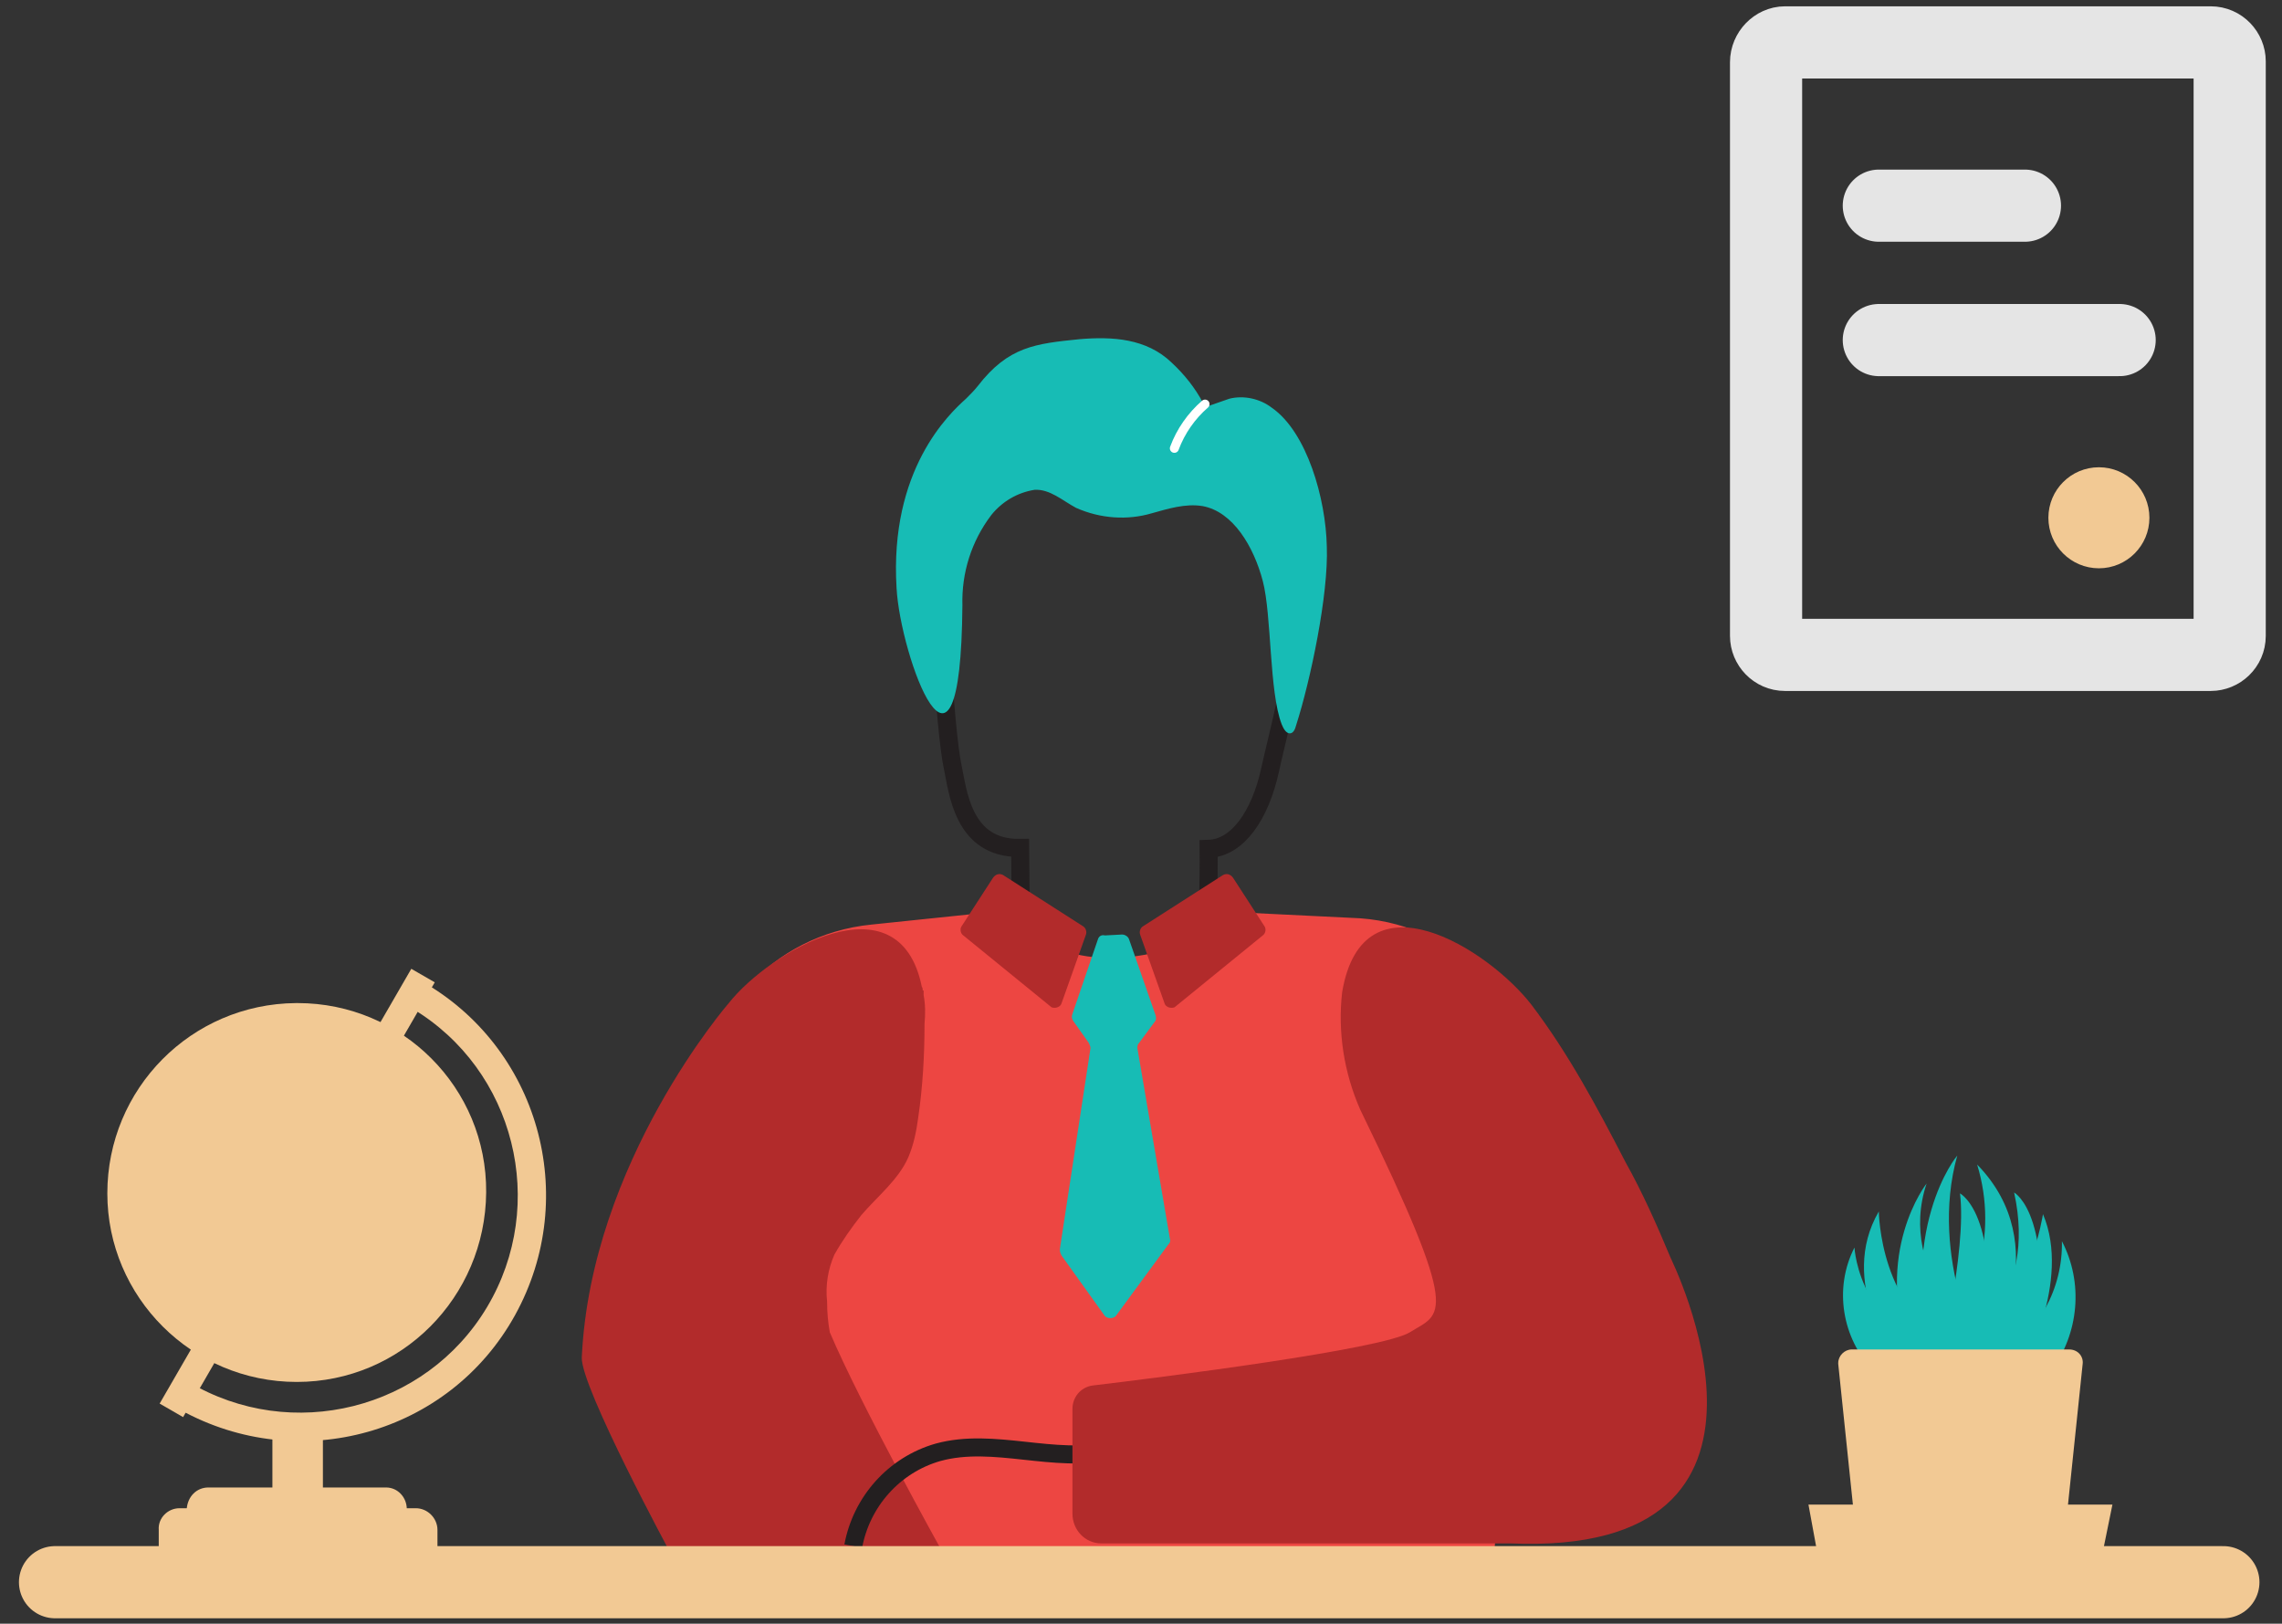 <?xml version="1.0" encoding="utf-8"?>
<!-- Generator: Adobe Illustrator 23.0.3, SVG Export Plug-In . SVG Version: 6.00 Build 0)  -->
<svg version="1.1" id="Layer_1" xmlns="http://www.w3.org/2000/svg" xmlns:xlink="http://www.w3.org/1999/xlink" x="0px" y="0px"
	 viewBox="0 0 253 180" style="enable-background:new 0 0 253 180;" xml:space="preserve">
<rect x="0" y="0" width="253" height="180" fill="#333333" stroke="none"/>
<style type="text/css">
	.st0{fill:none;stroke:#231F20;stroke-width:2;}
	.st1{fill-rule:evenodd;clip-rule:evenodd;fill:#ED4642;}
	.st2{fill:none;stroke:#E5E5E5;stroke-width:8;stroke-linecap:round;}
	.st3{fill-rule:evenodd;clip-rule:evenodd;fill:#F2C994;}
	.st4{fill-rule:evenodd;clip-rule:evenodd;fill:#17BCB5;}
	.st5{fill-rule:evenodd;clip-rule:evenodd;fill:#B22B2B;}
	.st6{fill:none;stroke:#F2C994;stroke-width:8;stroke-linecap:round;}
	.st7{fill:none;stroke:#FFFFFF;stroke-linecap:round;}
</style>
<g transform="translate(4 4)">
	<path class="st0" d="M109.1,90c-6.4,0.1-6.9-6.3-7.5-9.1c-0.7-3.1-2.6-24.4,0.1-30.5c1.9-4.5,6.5-6.8,13.2-6.6
		c7,0.2,14.1,2.9,16.8,4.1c8.5,3.7,8.3,11.4,8.2,15.5v1.2c0,4.7-2.3,13.1-3.1,16.8c-1.1,5-3.6,8.6-6.8,8.7c0,0,0.1,8.5-0.6,12.3
		c-1.6,7.6-12.9,13.1-19.4,1.8c-0.7-1-1-2.2-0.8-3.4L109.1,90L109.1,90z"/>
	<path class="st1" d="M108,96.9l-15.4,1.6c-11,1.1-19.3,10.3-19.3,21.3l4,48.8h84.3l5-49.5c0-11.2-8.7-20.5-19.8-21.3L130.5,97
		c0,0-0.3,2-4.1,3.9c0,0-9.9,4-16.8-2C109.7,98.8,106.2,102.9,108,96.9z"/>
	<path class="st2" d="M193.9,0.7h47.2c1.2,0,2.1,1,2.1,2.1v63.7c0,1.2-1,2.1-2.1,2.1h-47.2c-1.2,0-2.1-1-2.1-2.1V2.9
		C191.8,1.7,192.8,0.7,193.9,0.7z"/>
	<circle class="st3" cx="228.7" cy="53.4" r="5.6"/>
	<path class="st2" d="M204.3,18.8h16.2 M204.3,33.7H231"/>
	<path class="st3" d="M42.6,104.7c13.1,7.3,17.8,23.9,10.5,37.1S29.2,159.6,16,152.3c-0.2-0.1-0.4-0.2-0.6-0.4l1.5-2.7
		c11.4,6.8,26.3,3.1,33.1-8.3s3.1-26.3-8.3-33.1c-0.2-0.1-0.4-0.2-0.6-0.4C41.1,107.4,42.6,104.7,42.6,104.7z"/>
	<path class="st3" d="M17.4,145.2l2.6,1.5l-3.7,6.4l-2.6-1.5L17.4,145.2z M41.6,103.4l2.6,1.5l-3.7,6.4l-2.6-1.5L41.6,103.4z"/>
	<path class="st3" d="M29,107.2c11.6,0,21,9.4,20.9,21s-9.4,21-21,21s-21-9.4-21-20.9c0-11.6,9.3-21,20.9-21.1
		C28.9,107.2,28.9,107.2,29,107.2z M26.2,153.8h5.6v10.4h-5.6V153.8z"/>
	<path class="st3" d="M19.1,160.9h19.7c1.3,0,2.3,1.1,2.3,2.4c0,1.3-1,2.4-2.3,2.4H19.1c-1.3,0-2.4-1.1-2.4-2.4
		C16.8,161.9,17.8,160.9,19.1,160.9z"/>
	<path class="st3" d="M15.9,163.2h26.2c1.3,0,2.4,1.1,2.4,2.4v2.1c0,0.1-0.1,0.3-0.3,0.3l0,0H13.8c-0.1,0-0.2-0.1-0.2-0.3v-2.1
		C13.5,164.3,14.6,163.2,15.9,163.2L15.9,163.2z"/>
	<path class="st4" d="M217.6,146.5c4.4-2.8,7.1-7.6,7-12.9c2.4,4.6,1.9,10.2-1.2,14.4L217.6,146.5z M203.7,148
		c-3.5-3.7-4.4-9.2-2.1-13.7c0,0,0.5,10.3,12.3,12.4L203.7,148z"/>
	<path class="st4" d="M206.2,146.7c0,0-6.5-8.5-1.9-16.4c0,0,0.1,11.3,8.6,14.7L206.2,146.7z M220.1,148c0,0,5.6-9.9,2.4-17.4
		c0,0-1.4,9.2-7.2,14.6l4.9,3.1"/>
	<path class="st4" d="M213.9,145.2c0,0,8-5.3,5.4-17c0,0,4.9,2.6,2.1,19.7L213.9,145.2z"/>
	<path class="st4" d="M215.9,145.2c0,0-9.7-7.9-6.3-18c0,0-6,7.6-1.8,19.1L215.9,145.2z"/>
	<path class="st4" d="M216.6,145.8c0,0,7.4-11.7-1.4-20.7c2.4,7.8-0.1,16.3-6.3,21.6L216.6,145.8L216.6,145.8z"/>
	<path class="st4" d="M215.9,146.7c0,0-6.1-11.2-2.9-22.6c0,0-6.8,8-2.6,24.2L215.9,146.7L215.9,146.7z"/>
	<path class="st4" d="M210.8,148c0,0,3.3-13.3,2.5-19.7c0,0,5.1,2.6,2.3,19.4L210.8,148L210.8,148z"/>
	<path class="st3" d="M225.4,145.6h-24.1c-0.8,0-1.5,0.7-1.5,1.5v0.1l2.2,21.1h22.7l2.2-21.1C227,146.4,226.4,145.6,225.4,145.6
		C225.4,145.6,225.4,145.6,225.4,145.6z"/>
	<path class="st3" d="M229.2,167.7h-31.8l-0.9-4.9h33.7L229.2,167.7z"/>
	<path class="st5" d="M91.5,130.7c1.8-2.1,4.1-3.9,5.2-6.4c0.6-1.4,0.9-2.9,1.1-4.4c0.5-3.4,0.7-6.9,0.7-10.4
		c0.1-1.1,0.1-2.1-0.1-3.2v-0.5h-0.1c0-0.1,0-0.3-0.1-0.4c-2.5-12.4-16.9-3.9-21.4,1.8c0,0-15.3,17.6-16.3,39.3
		c-0.1,3.3,9.9,21.8,9.9,21.8l30-0.4c0,0-9-16.2-12.4-24.2c-0.2-1.1-0.3-2.2-0.3-3.4c-0.2-1.8,0.1-3.6,0.8-5.2
		C89.4,133.5,90.4,132.1,91.5,130.7z"/>
	<path class="st0" d="M119.2,156.8c-6.3,1.5-13-1.5-19.2,0.2c-4.9,1.4-8.5,5.5-9.4,10.4"/>
	<path class="st6" d="M2.1,171.4h240.4"/>
	<path class="st4" d="M95.4,61.2c0.4,7.5,7.1,26,7.3,1.9c-0.1-3.6,1-7.1,3.2-10c1.2-1.5,2.9-2.5,4.8-2.8c1.7-0.1,3.1,1.2,4.6,2
		c2.7,1.2,5.7,1.4,8.4,0.6c1.8-0.5,3.7-1.1,5.6-0.8c3.4,0.6,5.7,4.5,6.7,8.3c1,3.8,0.7,12.3,2.1,15.9c0.2,0.5,0.5,1,0.9,1
		s0.6-0.5,0.7-0.9c1.6-5,3.6-14.5,3.4-19.8c-0.1-5.3-2.2-12.7-6.1-15.4c-1.3-1-3.1-1.4-4.7-1L130,41c-0.1,0-0.2,0-0.3,0
		c-0.1-0.1-0.2-0.2-0.3-0.3c-0.9-1.7-2.1-3.2-3.5-4.5c-2.8-2.7-6.6-2.9-10.2-2.6c-4.9,0.5-7.9,0.8-11.3,5.2
		c-0.4,0.5-0.8,0.9-1.3,1.4C101.2,41.9,94.6,48.1,95.4,61.2L95.4,61.2z"/>
	<path class="st7" d="M129.6,40.8c-1.5,1.3-2.7,3-3.4,4.9"/>
	<path class="st5" d="M163.4,167.1h-45.3c-1.8,0-3.2-1.5-3.2-3.3l0,0v-11.6c0-1.3,0.9-2.4,2.2-2.6c7.6-0.9,32.1-4,35.2-5.9
		c3.5-2.2,5.9-1.3-5.5-24.7c-1.8-4.1-2.5-8.6-2-13c2.3-13.7,16.3-4.7,21,1.4c4.1,5.4,7.3,11.4,10.4,17.4c1.9,3.4,3.5,7,5,10.6
		C181.2,135.5,197.9,168.6,163.4,167.1L163.4,167.1z"/>
	<path class="st4" d="M117.7,100.2l-2.8,8.2c-0.1,0.3-0.1,0.5,0.1,0.8l1.7,2.4c0.1,0.2,0.2,0.4,0.2,0.6l-3.4,22.3
		c0,0.3,0.1,0.5,0.2,0.7l4.8,6.7c0.3,0.3,0.9,0.3,1.2,0l0,0l5.8-7.9c0.2-0.2,0.3-0.4,0.2-0.7l-3.6-21.1c0-0.2,0-0.4,0.2-0.6l1.7-2.3
		c0.2-0.2,0.2-0.5,0.1-0.8l-2.9-8.3c-0.1-0.4-0.5-0.6-0.8-0.6l-1.9,0.1C118.1,99.6,117.8,99.8,117.7,100.2z"/>
	<path class="st5" d="M107.2,93l8.9,5.7c0.3,0.2,0.4,0.6,0.3,0.9l-2.7,7.6c-0.1,0.4-0.6,0.6-1,0.5c-0.1,0-0.2-0.1-0.2-0.1l-9.7-7.9
		c-0.3-0.2-0.4-0.7-0.2-1l3.5-5.4C106.4,92.9,106.8,92.8,107.2,93L107.2,93z M131.6,93l-8.9,5.7c-0.3,0.2-0.4,0.6-0.3,0.9l2.7,7.6
		c0.1,0.4,0.6,0.6,1,0.5c0.1,0,0.2-0.1,0.2-0.1l9.7-7.9c0.3-0.2,0.4-0.7,0.2-1l-3.5-5.4C132.4,92.9,132,92.8,131.6,93L131.6,93z"/>
</g>
</svg>
